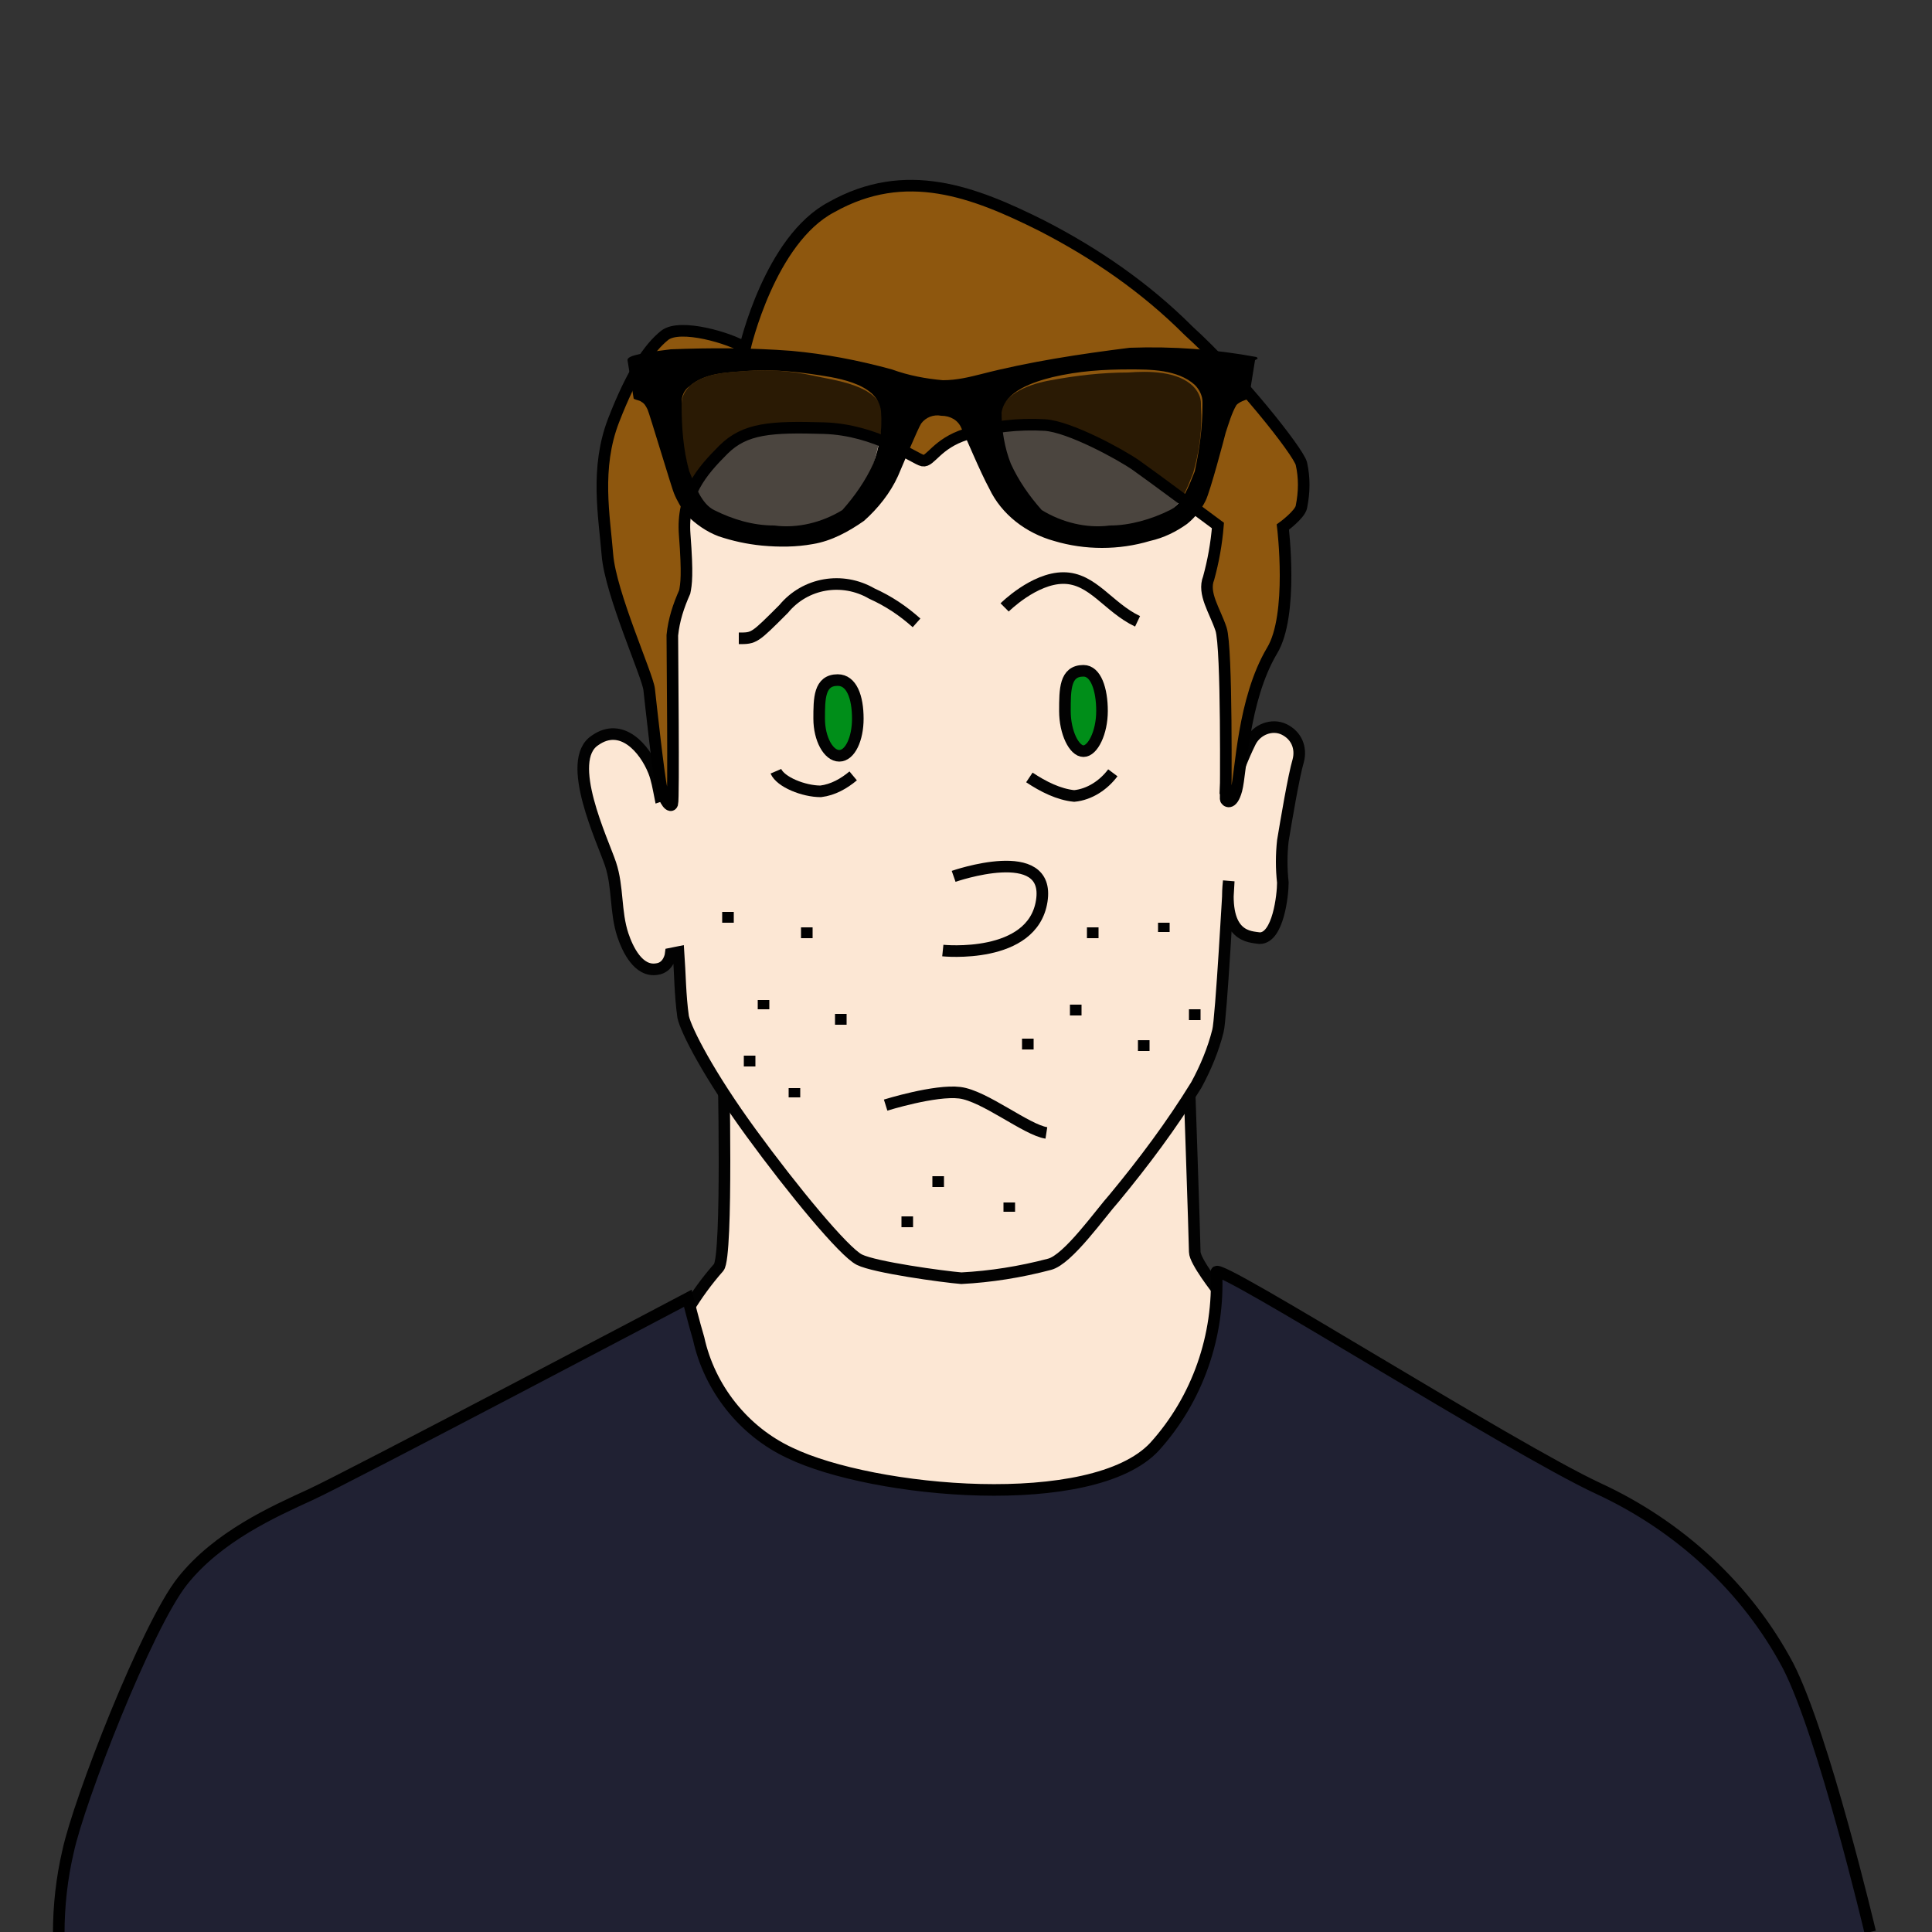 <?xml version="1.0" encoding="utf-8"?>
<!-- Generator: Adobe Illustrator 24.0.3, SVG Export Plug-In . SVG Version: 6.00 Build 0)  -->
<svg version="1.1" id="Layer_1" xmlns="http://www.w3.org/2000/svg" xmlns:xlink="http://www.w3.org/1999/xlink" x="0px" y="0px"
	 viewBox="0 0 125 125" style="enable-background:new 0 0 125 125;" xml:space="preserve">
<rect x="0" y="0" width="125" height="125" fill="#333333" stroke="none"/>
<style type="text/css">
	.st0{fill:#FCE7D4;stroke:#020202;stroke-width:0.75;stroke-miterlimit:10;}
	.st1{fill:#202133;stroke:#000000;stroke-width:0.75;stroke-miterlimit:10;}
	.st2{fill:#8E570E;stroke:#000000;stroke-width:0.75;stroke-miterlimit:10;}
	.st3{fill:none;stroke:#020202;stroke-width:0.75;stroke-miterlimit:10;}
	.st4{fill:none;stroke:#000000;stroke-width:0.75;stroke-miterlimit:10;}
	.st5{fill:#008E19;stroke:#020202;stroke-width:0.75;stroke-miterlimit:10;}
	.st6{opacity:0.7;}
</style>
<title>Artboard 2</title>
<g id="person_8">
	<g id="head_copy_3">
		<path id="neck" class="st0" d="M78.8,83.5c0,0-1.5-1.9-1.5-2.5s-0.4-12.3-0.4-12.3H46.8c0,0,0.3,12.6-0.3,13.3
			c-1.5,1.7-2.7,3.7-3.5,5.8c-1.6,4,3.8,8.7,6.5,9.9c5.6,2.4,13.6,2.4,19.6,0.9c4.5-1.1,8.6-3.6,11.7-7.2
			C82.6,89.1,83,85.8,78.8,83.5z"/>
		<path id="face-2" class="st0" d="M79.5,57c0,0-0.5,9-0.7,9.7c-0.3,1.2-0.8,2.4-1.4,3.5c-1.6,2.6-3.4,5-5.3,7.3c-0.9,1-3,4-4.2,4.3
			c-1.9,0.5-3.8,0.8-5.7,0.9c-1.2-0.1-5.6-0.7-6.6-1.2s-4.3-4.5-7-8.2s-4.2-6.6-4.4-7.5c-0.2-1.4-0.2-2.8-0.3-4.2l-0.5,0.1
			c0,0-0.1,0.9-0.9,1c-1.2,0.2-1.9-1.3-2.2-2.2c-0.5-1.5-0.3-3.1-0.8-4.6s-3-6.7-1-8c1.7-1.2,3.2,0.5,3.8,2c0.2,0.5,0.3,1.1,0.4,1.6
			l0.3-0.1c0,0,0-2.9,0-4.9c0.1-3.8-1.1-8,0.3-11.7c4.7-12.1,9.1-12.5,19.9-12.9c9.6-0.3,15,7.6,15.7,11.1c0.7,2.9,0.9,5.8,0.9,8.8
			c-0.1,2.7-0.5,9.3-0.5,9.3l0.3,0.1c0.4-1.1,0.8-2.2,1.3-3.2c0.4-0.8,1.4-1.2,2.2-0.8c0.8,0.4,1.1,1.2,0.9,2c-0.3,1-0.8,4-1,5.2
			c-0.1,0.9-0.1,1.8,0,2.7c0,0.8-0.3,3.6-1.5,3.6C80.9,60.6,79.1,60.7,79.5,57z"/>
	</g>
	<g id="sweater_copy_3">
		<path id="Sweater-4" class="st1" d="M121,125c0,0-3-12.7-5.3-17.2c-2.7-5.1-7.1-9.1-12.3-11.5c-5.6-2.6-24.7-14.7-24.7-14
			c0.2,4.1-1.2,8.2-4,11.3c-4,4.3-18.2,3-23.6,0.4c-3-1.4-5.2-4.2-5.9-7.4c-0.3-1-0.7-2.6-0.7-2.6s-22,11.6-24.4,12.7
			s-6,2.7-8.3,5.6s-6.7,14.2-7.4,17.5c-0.4,1.7-0.6,3.5-0.6,5.3"/>
	</g>
	<g id="hair_copy_3">
		<path class="st2" d="M48.2,22.5c0,0,1.6-7,5.6-9.1c4.8-2.7,9.2-1,13.6,1.2c3.5,1.8,6.7,4,9.5,6.8c3.2,2.9,7.1,7.8,7.3,8.6
			c0.2,0.9,0.2,1.8,0,2.8c-0.1,0.5-1.2,1.3-1.2,1.3s0.7,5.7-0.7,8c-1.9,3.2-2,7.9-2.3,9s-0.7,0.7-0.7,0.6s0.1-9.8-0.3-11
			s-1.2-2.3-0.8-3.3c0.3-1.1,0.5-2.2,0.6-3.4c0,0-4.3-3.2-5.3-3.9s-4.3-2.5-5.9-2.6c-1.7-0.1-3.5,0.1-5.1,0.6
			c-1.9,0.6-2.3,1.8-2.8,1.7s-3-2-6.4-2.1s-5.1,0-6.5,1.4s-2.7,2.9-2.5,5.5s0.1,3.2,0,3.7c-0.4,0.9-0.7,1.8-0.8,2.8
			c0,1,0.1,10.6,0,10.9s-0.5-0.1-0.7-1s-0.7-5.5-0.8-6.4s-2.5-6.2-2.7-8.7s-0.8-5.6,0.4-8.7s2.3-4.7,3.3-5.5S47.3,21.9,48.2,22.5z"
			/>
	</g>
	<g id="nose_copy_3">
		<path class="st0" d="M61.7,56.7c0,0,6.3-2.2,5.7,1.6S61,61.5,61,61.5"/>
	</g>
	<g id="mouth_copy_3">
		<path class="st3" d="M57.3,71.5c0,0,3.2-1,4.8-0.8s4.3,2.4,5.6,2.6"/>
	</g>
	<g id="stubble-2">
		<line class="st4" x1="49.4" y1="64.7" x2="49.4" y2="65.3"/>
		<line class="st4" x1="47.1" y1="59" x2="47.1" y2="59.7"/>
		<line class="st4" x1="48.5" y1="68.3" x2="48.5" y2="69"/>
		<line class="st4" x1="54.4" y1="65.6" x2="54.4" y2="66.3"/>
		<line class="st4" x1="51.4" y1="70.4" x2="51.4" y2="71"/>
		<line class="st4" x1="52.2" y1="60" x2="52.2" y2="60.7"/>
		<line class="st4" x1="70.7" y1="60" x2="70.7" y2="60.7"/>
		<line class="st4" x1="75.3" y1="59.7" x2="75.3" y2="60.3"/>
		<line class="st4" x1="69.6" y1="65" x2="69.6" y2="65.7"/>
		<line class="st4" x1="66.5" y1="67.2" x2="66.5" y2="67.9"/>
		<line class="st4" x1="65.3" y1="77.8" x2="65.3" y2="78.4"/>
		<line class="st4" x1="58.7" y1="78.7" x2="58.7" y2="79.4"/>
		<line class="st4" x1="60.7" y1="76.1" x2="60.7" y2="76.8"/>
		<line class="st4" x1="74" y1="67.3" x2="74" y2="68"/>
		<line class="st4" x1="77.3" y1="65.3" x2="77.3" y2="66"/>
	</g>
	<g id="eyes_copy_2">
		<path id="Eye" class="st5" d="M55.5,46.5c0,1.3-0.5,2.4-1.2,2.4S53,47.8,53,46.5s0-2.5,1.2-2.5C55.1,44,55.5,45.1,55.5,46.5z"/>
		<path id="Eye-2" class="st5" d="M71.3,46c0,1.4-0.6,2.6-1.2,2.6s-1.2-1.2-1.2-2.6s0-2.6,1.2-2.6C70.9,43.4,71.3,44.6,71.3,46z"/>
		<path id="undereye" class="st3" d="M55.2,50.2c-0.6,0.5-1.3,0.9-2.1,1c-1.1,0-2.6-0.6-2.9-1.3"/>
		<path id="undereye-2" class="st3" d="M66.6,50.3c0.9,0.6,1.9,1.1,2.9,1.2c1-0.1,1.9-0.7,2.5-1.5"/>
		<path id="eyebrow" class="st3" d="M65,39.3c0,0,1.9-1.9,3.8-1.9s2.9,1.9,4.8,2.8"/>
		<path id="eyebrow-2" class="st3" d="M59.3,40.3c-0.9-0.8-1.8-1.4-2.9-1.9c-1.9-1.1-4.3-0.7-5.7,1c-1.9,1.9-1.9,1.9-2.9,1.9"/>
	</g>
	<g id="glasses-2">
		<path d="M81.3,23.1c-2.7-0.5-5.4-0.7-8.2-0.6c-3.2,0.4-6.5,0.9-9.6,1.7c-0.8,0.2-1.6,0.4-2.5,0.4c-1.1-0.1-2.2-0.3-3.3-0.7
			c-2.2-0.6-4.3-1-6.5-1.2c-2.6-0.2-5.2-0.2-7.8-0.1c-2.5,0.3-2.8,0.5-2.8,0.7l0.4,2.5c0.2,0.1,0.4,0.1,0.5,0.2
			c0.2,0.1,0.3,0.3,0.4,0.5c0.1,0.2,1.6,5.2,1.7,5.4c0.2,0.5,0.5,1,0.8,1.4c0.6,0.6,1.3,1.1,2.1,1.4c0.9,0.3,1.8,0.5,2.8,0.6
			c1.1,0.1,2.2,0.1,3.3-0.1c1.2-0.2,2.3-0.8,3.3-1.5c0.9-0.8,1.7-1.8,2.2-2.9c0.3-0.7,1.3-3.1,1.5-3.4c0.3-0.4,0.8-0.6,1.3-0.5
			c0.6,0,1.1,0.3,1.3,0.8c0.3,0.6,1.2,2.8,1.8,3.9c0.8,1.7,2.4,2.9,4.2,3.4c2,0.6,4.2,0.6,6.2,0c0.9-0.2,1.7-0.6,2.4-1.1
			c0.5-0.4,0.9-0.9,1.2-1.5c0.3-0.6,1.2-4,1.3-4.4c0.2-0.6,0.4-1.3,0.7-1.8c0.2-0.2,0.5-0.3,0.8-0.4l0.4-2.5
			C81.4,23.2,81.4,23.2,81.3,23.1z M56.5,30c-0.5,1.1-1.2,2.1-2,3c-1.3,0.8-2.9,1.2-4.4,1c-1.4,0-2.7-0.4-3.9-1
			c-0.8-0.4-1.2-1.5-1.6-2.5c-0.4-1.4-0.5-2.9-0.5-4.3c0-0.1,0-0.1,0-0.2c0-0.4,0.2-0.8,0.5-1c1-0.9,2.5-0.9,3.7-1
			c1.4-0.1,2.8,0,4.2,0.2c1.3,0.2,4.3,0.5,4.5,2.4C57.1,27.8,56.9,28.9,56.5,30z M77.3,30.5c-0.4,1-0.8,2.1-1.6,2.5
			c-1.2,0.6-2.6,1-3.9,1c-1.5,0.2-3.1-0.2-4.4-1c-0.8-0.9-1.5-1.9-2-3c-0.4-1-0.6-2.2-0.6-3.3c0.2-1.4,2.1-2,3.3-2.3
			c1.7-0.4,3.3-0.5,5-0.5c1.3,0,3.1,0,4.2,1c0.3,0.3,0.5,0.7,0.5,1.1v0.2C77.8,27.7,77.6,29.1,77.3,30.5L77.3,30.5z"/>
		<g class="st6">
			<path d="M44.6,25c-0.3,0.3-0.5,0.7-0.5,1.1c0,0.1,0,0.1,0,0.2c-0.1,1.4,0.1,2.9,0.5,4.3c0.4,1,0.8,2.1,1.6,2.5
				c1.2,0.7,2.5,1,3.9,1c1.5,0.2,3.1-0.2,4.4-1c0.8-0.9,1.5-1.9,2-3c0.3-1.1,0.6-2.2,0.6-3.4c-0.2-1.8-3.2-2.1-4.5-2.4
				c-1.4-0.3-2.8-0.4-4.3-0.3C47.1,24.1,45.6,24.1,44.6,25z"/>
		</g>
		<g class="st6">
			<path d="M77.2,25c0.3,0.3,0.5,0.7,0.5,1.1v0.2c0.1,1.4-0.1,2.9-0.5,4.3c-0.4,1-0.8,2.1-1.6,2.5c-1.2,0.7-2.6,1-3.9,1
				c-1.5,0.2-3.1-0.2-4.4-1c-0.8-0.9-1.5-1.9-2-3c-0.4-1-0.6-2.2-0.6-3.3c0.2-1.4,2.1-2,3.3-2.2c1.6-0.3,3.3-0.5,5-0.5
				C74.3,24,76.2,24,77.2,25z"/>
		</g>
	</g>
</g>
</svg>
